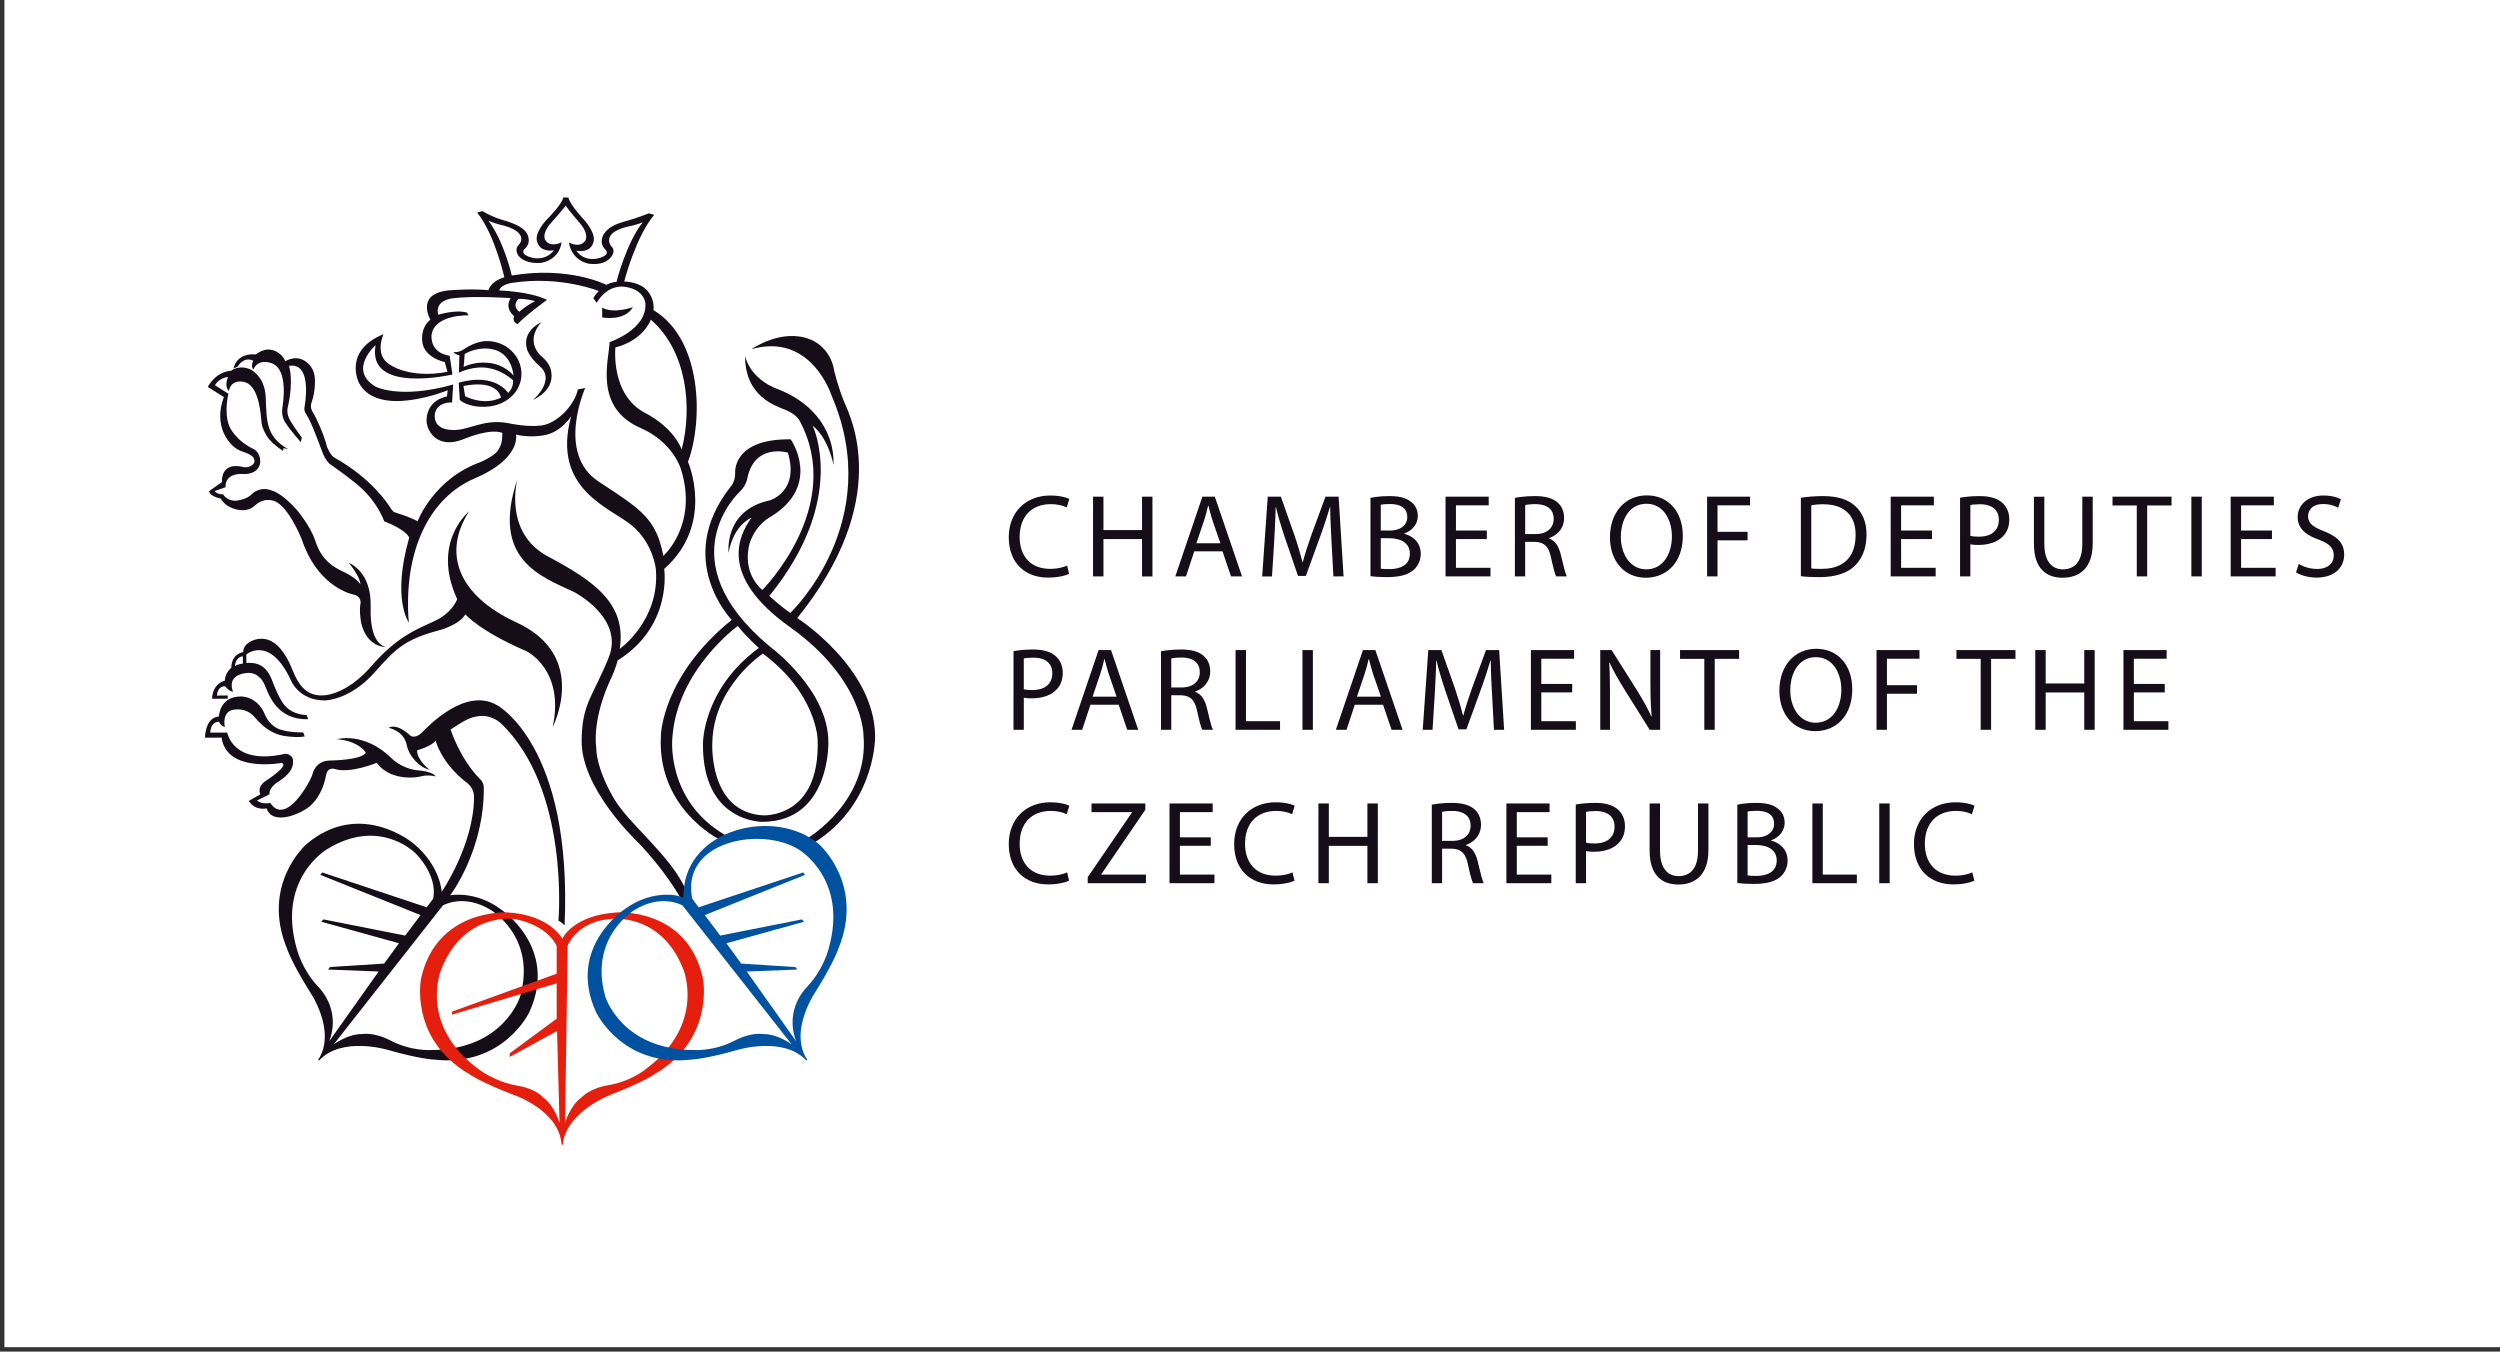 <svg xmlns="http://www.w3.org/2000/svg" xmlns:xlink="http://www.w3.org/1999/xlink" id="Vrstva_1" x="0px" y="0px" width="283px" height="153px" viewBox="0 0 283 153" xml:space="preserve"><rect x="0" y="0" width="283" height="153" fill="#333333" stroke="none"/><rect x="0.5" y="-0.571" fill="#FFFFFF" width="283.465" height="153.071"></rect><g>	<path fill="#150E19" d="M120.795,64.02c-0.158,0.076-0.339,0.143-0.545,0.199c-0.205,0.056-0.424,0.098-0.656,0.129  c-0.235,0.031-0.471,0.047-0.714,0.047c-0.547-0.002-1.034-0.087-1.462-0.254c-0.426-0.167-0.788-0.408-1.084-0.726  c-0.297-0.314-0.522-0.694-0.677-1.138c-0.154-0.444-0.232-0.944-0.232-1.498c0.002-0.589,0.087-1.116,0.252-1.574  c0.167-0.459,0.406-0.848,0.715-1.165c0.31-0.317,0.68-0.558,1.111-0.723c0.433-0.166,0.913-0.248,1.444-0.248  c0.377,0.002,0.719,0.038,1.024,0.107c0.306,0.069,0.567,0.158,0.784,0.268l0.294-0.964c-0.103-0.051-0.252-0.107-0.446-0.167  c-0.194-0.058-0.433-0.109-0.714-0.154c-0.284-0.042-0.611-0.064-0.982-0.067c-0.704,0.002-1.342,0.116-1.918,0.342  c-0.576,0.225-1.071,0.544-1.489,0.962s-0.739,0.915-0.964,1.493c-0.228,0.578-0.342,1.221-0.344,1.931  c0.005,0.741,0.116,1.395,0.337,1.962c0.221,0.567,0.531,1.045,0.933,1.431c0.399,0.386,0.868,0.679,1.408,0.877  c0.538,0.196,1.127,0.297,1.768,0.297c0.368-0.002,0.706-0.022,1.014-0.063c0.308-0.042,0.58-0.096,0.812-0.161  c0.232-0.064,0.418-0.132,0.559-0.205L120.795,64.02L120.795,64.02z M123.732,56.225v9.027h1.179V61.02h4.366v4.232h1.179v-9.027  h-1.179v3.777h-4.366v-3.777H123.732L123.732,56.225z M138.389,62.413l0.964,2.839h1.246l-3.081-9.027h-1.406l-3.067,9.027h1.206  l0.938-2.839H138.389L138.389,62.413z M135.429,61.501l0.884-2.611c0.087-0.277,0.167-0.551,0.241-0.828  c0.074-0.274,0.141-0.545,0.201-0.806h0.041c0.067,0.259,0.136,0.527,0.208,0.799c0.074,0.272,0.156,0.553,0.248,0.848l0.897,2.598  H135.429L135.429,61.501z M150.942,65.252h1.151l-0.563-9.027h-1.486l-1.607,4.366c-0.201,0.569-0.382,1.105-0.542,1.612  c-0.161,0.507-0.302,0.987-0.422,1.442h-0.027c-0.12-0.469-0.254-0.955-0.404-1.462c-0.151-0.507-0.318-1.036-0.507-1.592  l-1.54-4.366h-1.486l-0.63,9.027h1.112l0.241-3.871c0.026-0.456,0.051-0.918,0.075-1.386c0.022-0.469,0.043-0.926,0.061-1.371  c0.016-0.444,0.029-0.857,0.038-1.234h0.026c0.128,0.536,0.277,1.094,0.451,1.679c0.172,0.584,0.366,1.194,0.58,1.83l1.474,4.299  h0.884l1.594-4.379c0.228-0.616,0.434-1.212,0.621-1.786c0.185-0.571,0.359-1.12,0.518-1.643h0.027c0,0.279,0.004,0.58,0.013,0.901  c0.009,0.324,0.021,0.654,0.036,0.996c0.013,0.342,0.028,0.683,0.047,1.022c0.018,0.337,0.033,0.666,0.051,0.978L150.942,65.252  L150.942,65.252z M155.138,65.225c0.194,0.027,0.444,0.051,0.748,0.074c0.304,0.02,0.658,0.031,1.061,0.033  c0.736,0,1.361-0.067,1.875-0.205c0.516-0.139,0.927-0.351,1.232-0.639c0.236-0.221,0.426-0.479,0.564-0.779  s0.21-0.641,0.212-1.029c-0.002-0.334-0.061-0.631-0.17-0.888c-0.111-0.257-0.256-0.48-0.439-0.663  c-0.183-0.185-0.382-0.335-0.601-0.451c-0.216-0.116-0.435-0.198-0.651-0.248v-0.04c0.314-0.114,0.585-0.27,0.813-0.466  c0.228-0.197,0.404-0.424,0.526-0.684c0.123-0.259,0.186-0.536,0.188-0.833c-0.002-0.354-0.071-0.667-0.205-0.933  c-0.136-0.266-0.321-0.487-0.558-0.661c-0.182-0.152-0.389-0.277-0.623-0.373c-0.234-0.096-0.505-0.167-0.806-0.214  c-0.304-0.047-0.649-0.069-1.036-0.069c-0.27,0-0.535,0.009-0.797,0.025c-0.261,0.018-0.505,0.04-0.732,0.071  c-0.229,0.029-0.429,0.064-0.601,0.105V65.225L155.138,65.225z M156.304,57.135c0.091-0.022,0.219-0.04,0.384-0.056  s0.382-0.024,0.647-0.024c0.395-0.002,0.741,0.049,1.033,0.149c0.295,0.101,0.524,0.259,0.688,0.478  c0.163,0.217,0.245,0.498,0.248,0.846c0,0.292-0.078,0.554-0.232,0.784c-0.154,0.228-0.375,0.408-0.665,0.54  c-0.288,0.134-0.637,0.201-1.045,0.203h-1.058V57.135L156.304,57.135z M156.304,60.926h0.964c0.321,0,0.621,0.034,0.902,0.101  c0.278,0.067,0.526,0.172,0.74,0.312c0.215,0.141,0.382,0.322,0.503,0.543c0.12,0.219,0.183,0.482,0.186,0.786  c-0.003,0.326-0.067,0.603-0.192,0.828s-0.297,0.406-0.514,0.542c-0.219,0.136-0.464,0.234-0.741,0.295  c-0.276,0.06-0.566,0.091-0.87,0.089c-0.208,0-0.393-0.004-0.554-0.011c-0.163-0.009-0.304-0.022-0.424-0.042V60.926  L156.304,60.926z M168.308,60.055h-3.495v-2.853h3.71v-0.978h-4.889v9.027h5.089v-0.978h-3.91V61.02h3.495V60.055L168.308,60.055z   M171.486,65.252h1.165v-3.911h1.099c0.35,0.012,0.645,0.076,0.884,0.197c0.236,0.118,0.431,0.306,0.582,0.558  c0.149,0.254,0.269,0.587,0.355,1c0.12,0.564,0.232,1.031,0.33,1.399c0.099,0.368,0.186,0.621,0.259,0.757h1.205  c-0.087-0.176-0.185-0.476-0.296-0.897c-0.112-0.422-0.239-0.948-0.387-1.581c-0.111-0.471-0.276-0.861-0.491-1.171  c-0.217-0.311-0.495-0.527-0.835-0.65v-0.041c0.317-0.107,0.604-0.266,0.857-0.475c0.257-0.208,0.46-0.464,0.612-0.768  c0.151-0.306,0.228-0.654,0.231-1.047c-0.002-0.357-0.064-0.683-0.189-0.978c-0.123-0.295-0.297-0.54-0.521-0.737  c-0.276-0.254-0.629-0.442-1.056-0.567c-0.427-0.123-0.951-0.183-1.569-0.183c-0.266,0-0.531,0.009-0.799,0.025  c-0.269,0.018-0.527,0.04-0.772,0.071c-0.246,0.029-0.467,0.064-0.665,0.105V65.252L171.486,65.252z M172.651,57.176  c0.101-0.029,0.248-0.054,0.439-0.074c0.194-0.022,0.432-0.034,0.712-0.034c0.413-0.002,0.775,0.058,1.088,0.174  c0.31,0.118,0.551,0.301,0.725,0.547c0.173,0.248,0.262,0.565,0.264,0.953c-0.002,0.346-0.085,0.647-0.25,0.902  c-0.165,0.257-0.399,0.456-0.703,0.598c-0.306,0.141-0.665,0.212-1.082,0.214h-1.192V57.176L172.651,57.176z M186.316,65.399  c0.46,0,0.897-0.067,1.315-0.199c0.415-0.13,0.796-0.326,1.145-0.585s0.652-0.578,0.909-0.962c0.256-0.382,0.455-0.824,0.596-1.326  s0.212-1.064,0.214-1.683c-0.002-0.672-0.098-1.288-0.288-1.844c-0.189-0.556-0.462-1.038-0.819-1.444  c-0.354-0.406-0.783-0.721-1.283-0.942c-0.498-0.221-1.061-0.335-1.681-0.337c-0.604,0.002-1.163,0.114-1.67,0.337  c-0.509,0.223-0.948,0.542-1.323,0.958c-0.375,0.417-0.665,0.916-0.871,1.496c-0.207,0.583-0.313,1.232-0.314,1.951  c0.002,0.685,0.101,1.308,0.297,1.868c0.196,0.56,0.474,1.042,0.833,1.447c0.358,0.404,0.787,0.716,1.283,0.933  c0.495,0.219,1.042,0.331,1.645,0.333H186.316L186.316,65.399z M186.356,64.448c-0.368-0.002-0.7-0.067-1.004-0.199  c-0.302-0.129-0.569-0.308-0.802-0.54s-0.429-0.502-0.589-0.808c-0.159-0.308-0.279-0.641-0.362-0.998  c-0.08-0.359-0.122-0.73-0.122-1.112c0-0.393,0.038-0.774,0.115-1.143c0.076-0.368,0.192-0.71,0.349-1.027  c0.154-0.317,0.349-0.594,0.58-0.833c0.232-0.239,0.505-0.424,0.815-0.558c0.31-0.134,0.658-0.201,1.047-0.203  c0.388,0.002,0.736,0.071,1.044,0.209c0.311,0.137,0.579,0.324,0.809,0.565c0.229,0.241,0.422,0.515,0.573,0.828  c0.152,0.313,0.267,0.643,0.342,0.996c0.074,0.353,0.111,0.71,0.111,1.072c0,0.515-0.064,1-0.191,1.451  c-0.128,0.451-0.314,0.848-0.561,1.192c-0.247,0.344-0.549,0.614-0.908,0.811c-0.359,0.194-0.771,0.292-1.232,0.297H186.356  L186.356,64.448z M193.245,65.252h1.179v-4.085h3.401v-0.964h-3.401v-3h3.683v-0.978h-4.861V65.252L193.245,65.252z   M203.856,65.225c0.299,0.04,0.625,0.067,0.976,0.083c0.348,0.018,0.734,0.024,1.154,0.024c0.882-0.002,1.66-0.111,2.339-0.333  c0.679-0.221,1.234-0.542,1.666-0.966c0.417-0.417,0.738-0.922,0.962-1.514c0.223-0.591,0.335-1.256,0.337-1.996  c-0.002-0.728-0.114-1.359-0.337-1.893c-0.222-0.533-0.538-0.982-0.949-1.348c-0.393-0.371-0.893-0.649-1.495-0.839  c-0.605-0.189-1.326-0.286-2.161-0.286c-0.462,0-0.904,0.018-1.321,0.054c-0.418,0.033-0.809,0.078-1.17,0.134V65.225  L203.856,65.225z M205.035,57.202c0.154-0.036,0.344-0.062,0.571-0.084c0.23-0.025,0.493-0.036,0.795-0.036  c0.821,0.002,1.505,0.147,2.047,0.429c0.542,0.283,0.948,0.685,1.214,1.203c0.269,0.52,0.4,1.136,0.396,1.85  c0,0.815-0.149,1.509-0.441,2.081c-0.295,0.571-0.729,1.007-1.298,1.304c-0.571,0.299-1.271,0.449-2.104,0.446  c-0.23,0.002-0.446,0-0.649-0.007c-0.203-0.004-0.38-0.02-0.529-0.046V57.202L205.035,57.202z M218.7,60.055h-3.495v-2.853h3.71  v-0.978h-4.889v9.027h5.089v-0.978h-3.91V61.02h3.495V60.055L218.7,60.055z M221.879,65.252h1.165v-3.643  c0.134,0.033,0.281,0.054,0.438,0.065c0.158,0.011,0.326,0.016,0.5,0.016c0.382,0,0.743-0.038,1.085-0.112s0.654-0.183,0.938-0.33  c0.283-0.147,0.529-0.331,0.736-0.549c0.234-0.235,0.411-0.511,0.531-0.831c0.118-0.321,0.179-0.686,0.179-1.092  c-0.002-0.395-0.073-0.752-0.216-1.069c-0.141-0.317-0.338-0.585-0.588-0.799c-0.268-0.243-0.611-0.429-1.033-0.556  c-0.422-0.13-0.922-0.194-1.498-0.194c-0.469,0-0.889,0.018-1.259,0.054c-0.37,0.033-0.696,0.078-0.978,0.134V65.252  L221.879,65.252z M223.044,57.176c0.103-0.029,0.245-0.051,0.433-0.067c0.188-0.018,0.409-0.027,0.666-0.027  c0.431,0,0.806,0.064,1.122,0.192c0.319,0.129,0.565,0.324,0.741,0.585c0.175,0.261,0.264,0.589,0.266,0.984  c-0.002,0.411-0.094,0.757-0.274,1.041c-0.181,0.284-0.439,0.5-0.776,0.647c-0.338,0.145-0.741,0.221-1.212,0.221  c-0.194,0-0.373-0.006-0.534-0.022c-0.161-0.014-0.304-0.038-0.431-0.071V57.176L223.044,57.176z M230.24,56.225v5.317  c0.002,0.701,0.085,1.297,0.245,1.791c0.163,0.491,0.391,0.888,0.684,1.192c0.29,0.306,0.634,0.526,1.026,0.667  s0.821,0.21,1.286,0.208c0.491,0.002,0.944-0.072,1.359-0.219c0.413-0.147,0.774-0.377,1.082-0.689  c0.307-0.313,0.545-0.716,0.715-1.21c0.169-0.493,0.257-1.087,0.259-1.779v-5.277h-1.179v5.357  c-0.002,0.659-0.094,1.201-0.274,1.625c-0.181,0.422-0.436,0.737-0.764,0.938c-0.328,0.203-0.714,0.306-1.158,0.304  c-0.406,0.002-0.766-0.096-1.081-0.297c-0.314-0.199-0.564-0.511-0.745-0.933s-0.272-0.969-0.276-1.636v-5.357H230.24  L230.24,56.225z M241.883,65.252h1.179v-8.036h2.759v-0.991h-6.684v0.991h2.746V65.252L241.883,65.252z M248.062,56.225v9.027  h1.179v-9.027H248.062L248.062,56.225z M257.187,60.055h-3.496v-2.853h3.71v-0.978h-4.889v9.027h5.09v-0.978h-3.911V61.02h3.496  V60.055L257.187,60.055z M259.909,64.796c0.165,0.109,0.37,0.208,0.618,0.295c0.248,0.089,0.518,0.161,0.808,0.214  c0.293,0.052,0.583,0.079,0.878,0.081c0.531-0.002,0.995-0.073,1.391-0.212c0.395-0.139,0.721-0.328,0.982-0.569  c0.259-0.241,0.453-0.518,0.582-0.828c0.127-0.313,0.192-0.641,0.192-0.989c0-0.44-0.085-0.819-0.255-1.143  c-0.169-0.324-0.424-0.605-0.764-0.848c-0.339-0.244-0.763-0.462-1.272-0.661c-0.415-0.159-0.754-0.317-1.018-0.478  c-0.266-0.161-0.462-0.342-0.589-0.541c-0.125-0.199-0.188-0.436-0.188-0.71c0-0.156,0.028-0.313,0.092-0.471  c0.062-0.159,0.162-0.304,0.297-0.438c0.134-0.132,0.31-0.239,0.526-0.319c0.217-0.083,0.478-0.123,0.785-0.125  c0.272,0.002,0.521,0.027,0.741,0.071c0.224,0.047,0.413,0.103,0.576,0.167c0.161,0.067,0.29,0.129,0.384,0.19l0.321-0.964  c-0.129-0.074-0.29-0.141-0.484-0.208c-0.191-0.064-0.415-0.116-0.665-0.158c-0.25-0.041-0.529-0.06-0.832-0.063  c-0.44,0.002-0.84,0.063-1.197,0.185c-0.356,0.121-0.665,0.292-0.922,0.514c-0.257,0.219-0.453,0.478-0.591,0.777  c-0.139,0.297-0.208,0.623-0.21,0.975c0.002,0.417,0.098,0.788,0.29,1.105c0.192,0.319,0.467,0.599,0.821,0.833  c0.355,0.236,0.779,0.439,1.272,0.607c0.404,0.149,0.732,0.311,0.982,0.48c0.252,0.17,0.433,0.362,0.549,0.576  c0.114,0.212,0.172,0.46,0.17,0.739c0,0.306-0.076,0.571-0.226,0.801c-0.147,0.228-0.361,0.404-0.643,0.531  s-0.621,0.192-1.021,0.194c-0.268,0-0.529-0.027-0.779-0.078s-0.486-0.119-0.705-0.206s-0.415-0.183-0.592-0.292L259.909,64.796  L259.909,64.796z M114.729,82.616h1.165v-3.643c0.134,0.033,0.281,0.054,0.438,0.064c0.158,0.012,0.326,0.016,0.5,0.016  c0.382,0,0.743-0.038,1.085-0.111c0.341-0.073,0.654-0.184,0.938-0.33c0.284-0.147,0.529-0.331,0.736-0.55  c0.234-0.234,0.411-0.511,0.532-0.83c0.118-0.321,0.179-0.686,0.179-1.091c-0.002-0.396-0.074-0.752-0.217-1.069  c-0.141-0.317-0.337-0.585-0.587-0.799c-0.268-0.243-0.612-0.428-1.034-0.556c-0.422-0.13-0.922-0.194-1.498-0.194  c-0.469,0-0.889,0.018-1.259,0.054c-0.371,0.033-0.697,0.078-0.978,0.134V82.616L114.729,82.616z M115.894,74.541  c0.103-0.029,0.246-0.051,0.433-0.067c0.188-0.018,0.408-0.027,0.665-0.027c0.431,0,0.806,0.064,1.123,0.192  c0.319,0.129,0.564,0.324,0.741,0.585c0.174,0.261,0.264,0.589,0.266,0.984c-0.002,0.411-0.094,0.757-0.275,1.04  c-0.181,0.283-0.439,0.5-0.777,0.647c-0.337,0.146-0.741,0.221-1.212,0.221c-0.194,0-0.373-0.007-0.534-0.022  c-0.161-0.013-0.304-0.037-0.431-0.071V74.541L115.894,74.541z M126.639,79.777l0.964,2.839h1.246l-3.081-9.027h-1.406  l-3.067,9.027h1.206l0.937-2.839H126.639L126.639,79.777z M123.679,78.866l0.884-2.611c0.087-0.277,0.167-0.551,0.241-0.828  c0.074-0.274,0.141-0.545,0.201-0.806h0.04c0.067,0.259,0.136,0.527,0.208,0.799c0.074,0.272,0.156,0.554,0.248,0.848l0.897,2.598  H123.679L123.679,78.866z M131.424,82.616h1.165v-3.91h1.098c0.351,0.011,0.645,0.075,0.884,0.196  c0.237,0.118,0.431,0.306,0.583,0.558c0.149,0.255,0.268,0.587,0.355,1c0.12,0.565,0.232,1.031,0.33,1.399  c0.098,0.369,0.186,0.621,0.259,0.757h1.205c-0.087-0.176-0.185-0.475-0.297-0.897c-0.112-0.421-0.239-0.948-0.386-1.58  c-0.111-0.471-0.277-0.861-0.491-1.172c-0.216-0.311-0.495-0.526-0.834-0.649v-0.04c0.317-0.107,0.603-0.266,0.857-0.476  c0.257-0.208,0.46-0.464,0.612-0.768c0.152-0.306,0.228-0.654,0.232-1.047c-0.002-0.357-0.065-0.683-0.19-0.978  c-0.123-0.295-0.296-0.54-0.52-0.737c-0.276-0.254-0.629-0.442-1.056-0.567c-0.426-0.123-0.951-0.183-1.569-0.183  c-0.266,0-0.532,0.009-0.8,0.025c-0.268,0.018-0.526,0.04-0.772,0.071c-0.246,0.029-0.466,0.064-0.665,0.105V82.616L131.424,82.616  z M132.589,74.541c0.1-0.029,0.248-0.054,0.439-0.074c0.194-0.022,0.431-0.034,0.712-0.034c0.413-0.002,0.774,0.058,1.087,0.174  c0.311,0.118,0.551,0.301,0.726,0.547c0.172,0.248,0.261,0.565,0.264,0.953c-0.002,0.346-0.085,0.647-0.25,0.901  c-0.166,0.257-0.4,0.456-0.704,0.599c-0.306,0.141-0.665,0.212-1.083,0.215h-1.192V74.541L132.589,74.541z M139.866,82.616h5.036  v-0.978h-3.857v-8.049h-1.179V82.616L139.866,82.616z M147.438,73.589v9.027h1.179v-9.027H147.438L147.438,73.589z M156.563,79.777  l0.964,2.839h1.246l-3.081-9.027h-1.406l-3.067,9.027h1.206l0.938-2.839H156.563L156.563,79.777z M153.603,78.866l0.884-2.611  c0.087-0.277,0.167-0.551,0.241-0.828c0.073-0.274,0.141-0.545,0.2-0.806h0.041c0.066,0.259,0.136,0.527,0.207,0.799  c0.073,0.272,0.156,0.554,0.248,0.848l0.897,2.598H153.603L153.603,78.866z M169.115,82.616h1.152l-0.563-9.027h-1.486  l-1.607,4.367c-0.201,0.568-0.382,1.104-0.543,1.611c-0.16,0.507-0.301,0.986-0.422,1.442h-0.026  c-0.121-0.47-0.255-0.956-0.404-1.463c-0.151-0.506-0.319-1.035-0.507-1.591l-1.54-4.367h-1.486l-0.63,9.027h1.111l0.241-3.87  c0.027-0.455,0.052-0.918,0.076-1.387c0.022-0.468,0.042-0.926,0.061-1.37c0.016-0.444,0.028-0.857,0.038-1.234h0.026  c0.127,0.536,0.276,1.094,0.451,1.679c0.172,0.585,0.366,1.194,0.58,1.83l1.474,4.3h0.884l1.594-4.38  c0.228-0.616,0.433-1.212,0.62-1.786c0.186-0.571,0.359-1.12,0.519-1.643h0.026c0,0.279,0.004,0.58,0.014,0.901  c0.009,0.324,0.02,0.654,0.035,0.996c0.014,0.342,0.029,0.683,0.047,1.023c0.019,0.337,0.033,0.665,0.052,0.978L169.115,82.616  L169.115,82.616z M177.973,77.42h-3.496v-2.853h3.71v-0.978h-4.889v9.027h5.09v-0.978h-3.911v-3.255h3.496V77.42L177.973,77.42z   M182.249,82.616v-3.857c0-0.497-0.002-0.957-0.007-1.379c-0.004-0.422-0.011-0.824-0.022-1.206  c-0.013-0.384-0.028-0.761-0.051-1.138l0.04-0.014c0.223,0.491,0.479,0.989,0.766,1.496c0.288,0.509,0.592,1.013,0.908,1.518  l2.866,4.58h1.179v-9.027h-1.099v3.791c0,0.462,0.005,0.897,0.012,1.311c0.007,0.41,0.022,0.811,0.04,1.2  c0.021,0.391,0.047,0.786,0.083,1.186l-0.041,0.014c-0.207-0.46-0.443-0.934-0.712-1.415c-0.268-0.484-0.566-0.991-0.895-1.519  l-2.88-4.567h-1.286v9.027H182.249L182.249,82.616z M192.928,82.616h1.179v-8.036h2.759v-0.991h-6.684v0.991h2.746V82.616  L192.928,82.616z M205.495,82.764c0.46,0,0.896-0.066,1.314-0.198c0.415-0.13,0.797-0.326,1.146-0.585  c0.348-0.259,0.651-0.578,0.908-0.962c0.257-0.382,0.455-0.824,0.596-1.326s0.212-1.064,0.214-1.684  c-0.002-0.671-0.098-1.288-0.287-1.843c-0.19-0.556-0.463-1.038-0.819-1.444c-0.355-0.406-0.784-0.721-1.284-0.942  c-0.497-0.221-1.06-0.335-1.681-0.337c-0.604,0.002-1.163,0.114-1.67,0.337c-0.509,0.223-0.948,0.542-1.323,0.958  c-0.375,0.417-0.665,0.916-0.871,1.496c-0.207,0.583-0.312,1.232-0.314,1.951c0.003,0.686,0.101,1.308,0.297,1.868  s0.474,1.042,0.833,1.446s0.788,0.717,1.283,0.934c0.496,0.219,1.043,0.33,1.646,0.332H205.495L205.495,82.764z M205.535,81.813  c-0.369-0.003-0.701-0.067-1.005-0.199c-0.301-0.13-0.569-0.308-0.801-0.54c-0.232-0.232-0.429-0.502-0.59-0.809  c-0.158-0.308-0.279-0.64-0.361-0.997c-0.081-0.359-0.123-0.73-0.123-1.112c0-0.393,0.038-0.774,0.116-1.143  c0.076-0.368,0.192-0.71,0.348-1.027c0.154-0.317,0.349-0.594,0.581-0.833c0.231-0.239,0.504-0.424,0.814-0.558  s0.658-0.201,1.047-0.203c0.389,0.002,0.737,0.071,1.045,0.21c0.311,0.136,0.578,0.323,0.808,0.564  c0.23,0.241,0.422,0.516,0.574,0.828c0.151,0.313,0.266,0.643,0.342,0.996c0.073,0.353,0.111,0.71,0.111,1.071  c0,0.516-0.064,1-0.192,1.451c-0.127,0.451-0.314,0.849-0.56,1.192c-0.248,0.344-0.55,0.613-0.909,0.811  c-0.359,0.193-0.77,0.292-1.232,0.297H205.535L205.535,81.813z M212.423,82.616h1.179v-4.085h3.402v-0.964h-3.402v-3h3.684v-0.978  h-4.862V82.616L212.423,82.616z M224.214,82.616h1.178v-8.036h2.76v-0.991h-6.684v0.991h2.746V82.616L224.214,82.616z   M230.392,73.589v9.027h1.179v-4.232h4.366v4.232h1.179v-9.027h-1.179v3.777h-4.366v-3.777H230.392L230.392,73.589z M245.048,77.42  h-3.495v-2.853h3.71v-0.978h-4.889v9.027h5.089v-0.978h-3.91v-3.255h3.495V77.42L245.048,77.42z M120.795,98.749  c-0.158,0.076-0.339,0.143-0.545,0.199c-0.205,0.056-0.424,0.098-0.656,0.129c-0.235,0.031-0.471,0.047-0.714,0.047  c-0.547-0.002-1.034-0.087-1.462-0.255c-0.426-0.167-0.788-0.408-1.084-0.725c-0.297-0.314-0.522-0.694-0.677-1.139  c-0.154-0.444-0.232-0.944-0.232-1.498c0.002-0.589,0.087-1.116,0.252-1.573c0.167-0.46,0.406-0.849,0.715-1.166  c0.31-0.316,0.68-0.558,1.111-0.723c0.433-0.165,0.913-0.248,1.444-0.248c0.377,0.003,0.719,0.038,1.024,0.107  c0.306,0.069,0.567,0.158,0.784,0.268l0.294-0.964c-0.103-0.052-0.252-0.107-0.446-0.168c-0.194-0.058-0.433-0.109-0.714-0.153  c-0.284-0.043-0.611-0.065-0.982-0.067c-0.704,0.002-1.342,0.116-1.918,0.342c-0.576,0.226-1.071,0.544-1.489,0.962  c-0.417,0.417-0.739,0.915-0.964,1.493c-0.228,0.578-0.342,1.221-0.344,1.931c0.005,0.741,0.116,1.396,0.337,1.963  c0.221,0.566,0.531,1.044,0.933,1.431c0.399,0.386,0.868,0.679,1.408,0.877c0.538,0.196,1.127,0.297,1.768,0.297  c0.368-0.002,0.706-0.022,1.014-0.063c0.308-0.042,0.58-0.096,0.812-0.16c0.232-0.065,0.418-0.132,0.559-0.206L120.795,98.749  L120.795,98.749z M123.129,99.981h6.59v-0.978h-5.049v-0.04l4.982-7.3v-0.71h-6.094v0.978h4.581v0.04l-5.01,7.326V99.981  L123.129,99.981z M137.063,94.784h-3.496v-2.853h3.71v-0.978h-4.889v9.027h5.089v-0.978h-3.911v-3.255h3.496V94.784L137.063,94.784  z M146.309,98.749c-0.158,0.076-0.34,0.143-0.545,0.199c-0.205,0.056-0.424,0.098-0.656,0.129  c-0.234,0.031-0.471,0.047-0.714,0.047c-0.547-0.002-1.034-0.087-1.463-0.255c-0.426-0.167-0.788-0.408-1.084-0.725  c-0.297-0.314-0.522-0.694-0.676-1.139c-0.154-0.444-0.232-0.944-0.232-1.498c0.002-0.589,0.087-1.116,0.252-1.573  c0.167-0.46,0.406-0.849,0.714-1.166c0.311-0.316,0.681-0.558,1.111-0.723c0.434-0.165,0.913-0.248,1.444-0.248  c0.377,0.003,0.719,0.038,1.024,0.107c0.307,0.069,0.567,0.158,0.784,0.268l0.294-0.964c-0.103-0.052-0.252-0.107-0.446-0.168  c-0.194-0.058-0.433-0.109-0.714-0.153c-0.284-0.043-0.611-0.065-0.982-0.067c-0.703,0.002-1.342,0.116-1.918,0.342  c-0.576,0.226-1.071,0.544-1.488,0.962c-0.417,0.417-0.739,0.915-0.964,1.493c-0.228,0.578-0.342,1.221-0.344,1.931  c0.004,0.741,0.116,1.396,0.337,1.963c0.221,0.566,0.531,1.044,0.933,1.431c0.399,0.386,0.868,0.679,1.408,0.877  c0.538,0.196,1.128,0.297,1.769,0.297c0.368-0.002,0.705-0.022,1.014-0.063c0.308-0.042,0.58-0.096,0.812-0.16  c0.232-0.065,0.418-0.132,0.559-0.206L146.309,98.749L146.309,98.749z M149.245,90.954v9.027h1.179v-4.232h4.366v4.232h1.179  v-9.027h-1.179v3.777h-4.366v-3.777H149.245L149.245,90.954z M162.08,99.981h1.165V96.07h1.099  c0.351,0.012,0.646,0.076,0.884,0.196c0.236,0.119,0.431,0.306,0.583,0.559c0.149,0.255,0.268,0.587,0.354,1  c0.121,0.564,0.232,1.031,0.33,1.399c0.099,0.368,0.186,0.621,0.26,0.757h1.205c-0.087-0.177-0.186-0.476-0.297-0.897  s-0.239-0.948-0.386-1.58c-0.112-0.472-0.277-0.862-0.491-1.172c-0.217-0.311-0.496-0.527-0.835-0.65v-0.04  c0.316-0.106,0.603-0.266,0.856-0.476c0.257-0.207,0.46-0.464,0.612-0.768c0.151-0.306,0.228-0.654,0.232-1.047  c-0.003-0.357-0.065-0.683-0.19-0.978c-0.123-0.295-0.297-0.54-0.521-0.736c-0.276-0.255-0.629-0.442-1.055-0.567  c-0.427-0.123-0.951-0.183-1.569-0.183c-0.267,0-0.532,0.009-0.8,0.024c-0.268,0.018-0.526,0.04-0.772,0.071  c-0.245,0.029-0.466,0.064-0.665,0.104V99.981L162.08,99.981z M163.245,91.905c0.101-0.029,0.248-0.054,0.44-0.074  c0.193-0.021,0.431-0.033,0.712-0.033c0.413-0.002,0.774,0.059,1.087,0.174c0.311,0.118,0.552,0.302,0.726,0.547  c0.172,0.248,0.261,0.565,0.264,0.954c-0.003,0.346-0.085,0.646-0.25,0.901c-0.166,0.257-0.4,0.455-0.704,0.599  c-0.306,0.141-0.665,0.212-1.082,0.214h-1.192V91.905L163.245,91.905z M175.196,94.784h-3.495v-2.853h3.71v-0.978h-4.889v9.027  h5.089v-0.978h-3.91v-3.255h3.495V94.784L175.196,94.784z M178.375,99.981h1.165v-3.644c0.134,0.034,0.281,0.054,0.438,0.065  c0.158,0.011,0.326,0.016,0.5,0.016c0.382,0,0.743-0.038,1.085-0.112c0.341-0.073,0.654-0.183,0.938-0.33s0.528-0.33,0.736-0.549  c0.234-0.234,0.411-0.512,0.531-0.83c0.118-0.322,0.179-0.686,0.179-1.092c-0.002-0.396-0.073-0.753-0.217-1.069  c-0.141-0.317-0.337-0.585-0.587-0.799c-0.268-0.243-0.611-0.429-1.033-0.557c-0.422-0.129-0.922-0.193-1.498-0.193  c-0.469,0-0.889,0.018-1.259,0.053c-0.371,0.034-0.696,0.079-0.978,0.134V99.981L178.375,99.981z M179.54,91.905  c0.103-0.029,0.245-0.052,0.433-0.067c0.188-0.018,0.408-0.026,0.665-0.026c0.432,0,0.807,0.064,1.123,0.191  c0.319,0.13,0.564,0.324,0.741,0.585c0.174,0.262,0.264,0.59,0.266,0.984c-0.002,0.411-0.094,0.757-0.274,1.041  c-0.181,0.283-0.439,0.5-0.777,0.647c-0.337,0.145-0.741,0.221-1.212,0.221c-0.194,0-0.373-0.007-0.533-0.022  c-0.161-0.014-0.304-0.038-0.431-0.071V91.905L179.54,91.905z M186.736,90.954v5.317c0.002,0.701,0.084,1.297,0.245,1.79  c0.163,0.491,0.391,0.889,0.684,1.192c0.29,0.306,0.634,0.526,1.026,0.667s0.821,0.21,1.286,0.208  c0.49,0.002,0.943-0.071,1.359-0.219c0.413-0.147,0.774-0.378,1.082-0.689c0.306-0.313,0.545-0.717,0.715-1.21  c0.169-0.494,0.257-1.088,0.259-1.779v-5.277h-1.179v5.357c-0.002,0.658-0.094,1.201-0.274,1.625  c-0.181,0.422-0.436,0.736-0.764,0.938c-0.328,0.203-0.714,0.306-1.158,0.304c-0.407,0.002-0.766-0.096-1.081-0.297  c-0.314-0.198-0.564-0.512-0.745-0.933c-0.181-0.422-0.272-0.97-0.276-1.637v-5.357H186.736z"></path>	<path fill="#150E19" d="M196.664,99.955c0.194,0.026,0.444,0.051,0.748,0.073c0.304,0.02,0.658,0.031,1.061,0.033  c0.736,0,1.361-0.066,1.875-0.205c0.516-0.139,0.926-0.351,1.232-0.639c0.236-0.221,0.426-0.479,0.564-0.779  c0.139-0.299,0.21-0.641,0.212-1.028c-0.002-0.335-0.061-0.632-0.17-0.889c-0.111-0.257-0.256-0.48-0.439-0.663  c-0.183-0.186-0.382-0.335-0.601-0.451c-0.217-0.116-0.436-0.198-0.651-0.247v-0.04c0.314-0.114,0.584-0.271,0.813-0.467  c0.228-0.196,0.403-0.425,0.526-0.684s0.186-0.535,0.188-0.832c-0.002-0.355-0.071-0.668-0.205-0.934  c-0.136-0.266-0.321-0.486-0.559-0.66c-0.181-0.152-0.388-0.277-0.622-0.373c-0.234-0.097-0.505-0.168-0.807-0.215  c-0.303-0.046-0.649-0.068-1.035-0.068c-0.271,0-0.536,0.009-0.797,0.024c-0.262,0.018-0.505,0.04-0.732,0.071  c-0.229,0.029-0.429,0.064-0.601,0.104V99.955L196.664,99.955z M197.83,91.865c0.091-0.022,0.218-0.041,0.384-0.056  c0.165-0.016,0.381-0.024,0.647-0.024c0.395-0.003,0.74,0.049,1.033,0.149c0.294,0.101,0.524,0.259,0.688,0.478  c0.163,0.216,0.245,0.498,0.247,0.846c0,0.293-0.077,0.554-0.231,0.783c-0.154,0.228-0.375,0.409-0.665,0.541  c-0.288,0.134-0.637,0.2-1.045,0.202h-1.058V91.865L197.83,91.865z M197.83,95.655h0.964c0.321,0,0.62,0.033,0.901,0.101  c0.279,0.066,0.527,0.172,0.741,0.313c0.215,0.141,0.382,0.321,0.502,0.542c0.121,0.219,0.184,0.482,0.186,0.786  c-0.002,0.326-0.066,0.603-0.191,0.828s-0.297,0.406-0.514,0.542c-0.219,0.137-0.465,0.234-0.741,0.295s-0.566,0.092-0.87,0.09  c-0.208,0-0.394-0.005-0.554-0.012c-0.163-0.009-0.304-0.022-0.424-0.042V95.655L197.83,95.655z M205.16,99.981h5.035v-0.978  h-3.856v-8.05h-1.179V99.981L205.16,99.981z M212.731,90.954v9.027h1.179v-9.027H212.731L212.731,90.954z M223.263,98.749  c-0.159,0.076-0.34,0.143-0.545,0.199c-0.205,0.056-0.425,0.098-0.656,0.129c-0.234,0.031-0.472,0.047-0.715,0.047  c-0.547-0.002-1.033-0.087-1.462-0.255c-0.426-0.167-0.788-0.408-1.085-0.725c-0.297-0.314-0.522-0.694-0.676-1.139  c-0.154-0.444-0.232-0.944-0.232-1.498c0.002-0.589,0.087-1.116,0.252-1.573c0.168-0.46,0.406-0.849,0.715-1.166  c0.31-0.316,0.681-0.558,1.111-0.723c0.433-0.165,0.913-0.248,1.444-0.248c0.377,0.003,0.719,0.038,1.024,0.107  s0.567,0.158,0.783,0.268l0.295-0.964c-0.103-0.052-0.252-0.107-0.446-0.168c-0.194-0.058-0.433-0.109-0.714-0.153  c-0.284-0.043-0.612-0.065-0.982-0.067c-0.703,0.002-1.342,0.116-1.918,0.342s-1.071,0.544-1.488,0.962  c-0.418,0.417-0.739,0.915-0.965,1.493c-0.228,0.578-0.342,1.221-0.344,1.931c0.005,0.741,0.116,1.396,0.337,1.963  c0.222,0.566,0.531,1.044,0.934,1.431c0.399,0.386,0.868,0.679,1.408,0.877c0.538,0.196,1.128,0.297,1.769,0.297  c0.368-0.002,0.705-0.022,1.013-0.063c0.309-0.042,0.58-0.096,0.813-0.16c0.232-0.065,0.418-0.132,0.559-0.206L223.263,98.749z"></path></g><g>	<path fill="#150E19" d="M55.132,38.61L55.132,38.61c0,0-1.198-0.07-2.668,0.951c0,0-0.479,0.372-1.129,0.279  c0,0,0.271,0.363,0.665,0.355l-0.046,1.988c0,0,1.763-0.882,3.48-0.487c0,0,1.322,0.185,2.645,1.346c0,0,0.092,0.835-0.557,1.438  c0,0-1.415-2.343-5.593-1.16l0.116,1.949c0,0,0.882,0.905,3.086,0.765c2.148-0.135,3.898-1.662,3.898-3.712  C59.03,40.273,57.285,38.61,55.132,38.61L55.132,38.61z M52.65,44.852l-0.186-1.16c3.991-0.789,4.246,1.323,4.246,1.323  C54.714,45.988,52.65,44.852,52.65,44.852L52.65,44.852z M55.271,41.07c-1.627-0.159-2.784,0.463-2.784,0.463l0.116-1.461  c1.508-0.859,2.9-0.581,2.9-0.581c2.483,0.324,2.623,3.016,2.623,3.016S57.174,41.255,55.271,41.07z"></path>	<path fill="#150E19" d="M77.878,52.277c1.719-4.57,1.662-13.82-3.898-17.169c0.136-1.689-1.022-2.506-1.022-2.506  c-0.928-0.743-2.297-0.73-2.297-0.73s1.281-5.056,3.396-7.552l-0.602-0.176c0,0-1.41,0.568-2.49,0.853  c-1.08,0.286-2.109,0.678-2.623,1.518c0,0-0.637,0.975,0.199,1.744c0,0,0.327,0.324,0.02,0.607  c-0.411,0.378-2.278,0.994-3.329-0.493c0,0,0.799,0.209,1.442-0.205c0,0,0.796-0.546,0.479-1.583c0,0-0.227-0.881-1.255-1.943  c0,0-1.41-1.542-1.554-2.282l-0.576-0.009c-0.146,0.736-1.61,2.231-1.61,2.231c-1.062,1.028-1.318,1.902-1.318,1.902  c-0.349,1.024,0.429,1.596,0.429,1.596c0.629,0.435,1.435,0.25,1.435,0.25c-1.099,1.452-2.948,0.834-3.348,0.444  c-0.298-0.292,0.041-0.604,0.041-0.604c0.859-0.744,0.255-1.738,0.255-1.738c-0.486-0.855-1.917-1.287-2.988-1.607  c-1.069-0.32-2.045-0.926-2.045-0.926l-0.607,0.157c2.033,2.562,3.078,7.333,3.078,7.333c-1.577,0.454-1.794,1.46-1.794,1.46  c-1.764-0.186-4.208,0-4.208,0c-4.191,0.247-2.367,3.341-2.367,3.341c-1.129,0.882-0.932,2.347-0.932,2.347  c0.093,1.954,2.556,2.449,2.556,2.449l0.307,1.106c-4.424,0.834-6.626-0.882-6.626-0.882c-1.671-1.145-0.611-3.38-0.611-3.38  c-4.641,1.888-2.785,5.507-2.785,5.507c2.166,4.084,10.054,0.843,10.054,0.843l-0.092,0.697c-2.552,0.55-2.302,2.898-2.302,2.898  c0.131,1.222,1.354,3.074,4.189,1.936c3.335-1.339,4.394-0.695,4.394-0.695c-0.044,1.034-0.102,1.349-0.526,1.994  c-0.424,0.646-1.95,1.3-1.95,1.3c-5.313,1.891-7.116,6.682-7.116,6.682c-0.752-0.308-0.804-0.433-2.66-1.021  c-0.172-0.054-0.557-0.68-0.557-0.68s-1.856-3.063-6.188-5.476c-0.524-0.292-0.866-1.269-0.866-1.269  c-0.278-1.176-1.15-3.172-1.609-3.898c-0.371-0.587-0.123-1.114-0.123-1.114c0.464-1.329,0.371-2.567,0.371-2.567  c0-1.114-0.681-1.732-0.681-1.732c-1.237-1.3-2.66-0.34-2.66-0.34c-0.588-1.238-1.67-1.299-1.67-1.299  c-0.805-0.186-1.671,0.526-1.671,0.526c-2.288-0.186-2.537,1.608-2.537,1.608c0.13-0.139,0.402-0.117,0.49-0.251  c0.804-1.229,1.738-0.646,1.738-0.646c-0.309,0.711,0.031,0.991,0.031,0.991c0.526-1.269,1.949-0.743,1.949-0.743  c2.166,0.588,1.33,5.043,1.33,5.043c-0.185,1.145,0.433,1.856,0.433,1.856c0.433,0.681,1.64,2.073,1.64,2.073l0.125-0.526  c0,0-0.841-1.11-1.331-1.949c-0.433-0.743-0.278-1.393-0.278-1.393c0.742-3.155,0.155-4.764,0.155-4.764  c2.753-0.464,1.762,4.641,1.762,4.641c-0.092,0.495,0.155,0.773,0.155,0.773c0.587,0.835,1.484,3.357,1.856,4.331  c0.371,0.975,0.836,1.346,0.836,1.346c2.969,2.088,3.619,2.784,3.619,2.784c1.902,1.763,2.552,3.712,2.552,3.712  c2.6,1.02,2.831,1.856,2.831,1.856c-1.995,6.96-0.046,9.606-0.046,9.606c-0.657-8.192,2.411-14.167,7.441-16.304  c5.352-2.274,4.689-4.973,4.689-4.973s1.339,0.381,3.109,0.097c2.017-0.325,3.137-2.162,3.137-2.162  c-2.273,8.307,4.501,10.347,6.914,12.39c2.414,2.042,2.677,4.917,2.677,4.917c0.479,5.8-4.086,9.017-4.086,9.017  c0.792-5.147-2.946-7.696-8.118-10.453c-5.133-2.736-3.463-8.784-3.463-8.784c-3.079,9.141,2.689,11.058,6.447,12.822  c0,0,5.677,2.938,3.884,7.394c-1.794,4.455-3.064,5.197-3.064,9.53c0,5.193,5.905,10.919,5.905,10.919  c3.503,3.504,5.266,6.746,5.266,6.746c0.271,0.421,0.714,0.483,0.714,0.483c0.053-0.764-0.069-1.289-0.069-1.289  c-1.578-3.853-6.483-7.504-8.198-10.485c-2.045-3.555-1.952-5.546-1.952-5.546c-0.51-3.797,1.736-8.146,1.736-8.146  c0.45-0.97,0.668-1.881,0.668-1.881c6.26-3.891,5.273-10.358,5.273-10.358C80.971,59.289,77.878,52.277,77.878,52.277  L77.878,52.277z M55.296,24.988L55.296,24.988c0,0,0.525,0.236,1.355,0.461c0,0,1.872,0.348,2.282,1.248  c0,0,0.312,0.517-0.289,1.113c0,0-0.306,0.275-0.105,0.861c0.159,0.459,0.923,1.225,2.719,1.084c0,0,2.031-0.253,2.308-2.318  c0,0-1.237,0.626-1.8-0.206c0,0-0.612-0.661,0.716-2.12c1.01-1.108,1.557-1.827,1.557-1.827s0.449,0.656,1.516,1.876  c1.299,1.484,0.647,2.142,0.647,2.142c-0.615,0.821-1.804,0.148-1.804,0.148c0.345,2.105,2.234,2.397,2.234,2.397  c1.81,0.243,2.506-0.588,2.716-1.022c0.267-0.55-0.076-0.864-0.076-0.864c-0.582-0.616-0.208-1.197-0.208-1.197  c0.438-0.887,2.321-1.174,2.321-1.174c0.835-0.199,1.369-0.418,1.369-0.418c-1.869,2.348-2.97,6.738-2.97,6.738  s-0.454-0.008-1.144,0.332c0,0-4.222-2.157-10.708-1.054C57.934,31.187,57.09,27.395,55.296,24.988L55.296,24.988z M75.094,62.919  c-0.832-4.183-2.414-5.198-7.302-8.384c-4.888-3.187-1.546-10.611-1.546-10.611l-0.835,0.154c-0.341,1.764-2.361,3.865-4.112,4.086  c-1.721,0.216-3.7-0.25-3.7-0.25c-2.964-0.573-4.458,0.883-6.528,0.757c-2.304-0.138-1.819-1.942-1.819-1.942  c0.341-1.3,1.927-1.166,1.927-1.166l0.114-2.034c-6.032,1.701-8.775,0.24-8.775,0.24c-3.179-1.887,0-4.702,0-4.702  c-1.043,5.6,8.699,3.326,8.699,3.326l-0.315-2.119c-2.38-0.372-2.041-2.413-2.041-2.413c0.372-2.29,4.175-2.167,4.175-2.167  l-0.185-0.309c-1.315-0.372-3.248,0.247-3.248,0.247c-0.433-1.686,1.64-1.864,1.64-1.864c2.32-0.309,6.558-0.023,6.558-0.023  c-0.742,1.237,0.402,2.041,0.402,2.041c-0.278,0.712,0.402,0.897,0.402,0.897c0.711-0.834,3.31-2.737,3.31-2.737  c-1.888-0.959-5.405-1.067-5.405-1.067c0.215-0.754,1.604-0.877,1.604-0.877c5.352-0.805,9.668,0.943,9.668,0.943  c-0.546,0.547-0.609,0.826-0.609,0.826l0.372,0.5c1.238-2.073,2.97-1.825,2.97-1.825c2.414,0.216,2.537,1.856,2.537,1.856  c0.248,3.001-4.046,4.425-4.046,4.425c-0.063,1.98-1.831,7.396,3.489,9.713c3.687,1.605,4.566,4.609,4.566,4.609  C79.088,59.386,75.094,62.919,75.094,62.919L75.094,62.919z M58.682,33.838c0.711-0.062,1.902,0.247,1.902,0.247  c-1.051,0.526-1.794,1.207-1.794,1.207C57.877,34.596,58.682,33.838,58.682,33.838L58.682,33.838z M68.167,35.93v-1.102  c1.294,0.732,3.476-0.053,3.476-0.053C70.685,36.425,68.167,35.93,68.167,35.93L68.167,35.93z M73.669,36.188  c4.057,3.483,4.749,9.872,3.496,14.694c0,0-0.771-2.379-4.143-4.143c-3.937-2.058-3.357-7.409-3.357-7.409  C72.91,38.486,73.669,36.188,73.669,36.188L73.669,36.188z M61.257,36.489c-1.982,2.32,0.105,3.902,0.105,3.902  c0.801,0.696,0.949,1.308,0.949,1.308c0.759,2.488-1.982,3.564-1.982,3.564c0.402-0.295,2.447-2.326,0.823-3.754  c-1.392-1.224-1.519-2.067-1.519-2.067C59.106,37.417,61.257,36.489,61.257,36.489z"></path>	<path fill="#150E19" d="M32.495,51.317c0,0-1.703-0.928-2.321-2.011c0,0-0.496-0.804-0.557-1.392  c-0.097-0.931-0.248-3.991-1.764-4.61c0,0-1.608-0.619-1.949,0.959c0,0-0.557-0.495-0.092-1.578c0,0-0.867-0.016-1.486,0.913  l1.532,0.976c0,0-0.541,2.134,0.108,3.68c0,0,0.588,1.547,2.784,2.6c0,0,0.711,0.355,0.711,1.361c0,0.613-0.385,1.392-1.763,1.454  c0,0-2.227-0.31-2.166,1.484l-1.237,0.433c0,0,0.279,0.403,0.959,0.372c0,0,0.558,0.989,1.887,0.65c0,0,0.829-0.132,1.363-0.666  c0,0,0.864-0.959,2.257-0.418c0,0,1.114,0.248,2.784,2.134c0,0,1.582,1.819,2.15,3.574c0.727,2.242,2.096,2.981,3.156,3.48  c1.578,0.742,1.949,1.438,1.949,1.438c-0.046-0.928-1.314-2.429-1.314-2.429s2.599,0.897,2.475,5.012  c-0.124,4.116,1.484,4.455,1.732,4.518c0,0-2.134,0.093-2.815-2.753c0,0-0.248-1.392-0.062-2.228c0,0,0.1-0.782-0.774-0.959  c-0.805-0.164-4.238-1.3-5.877-6.249c0,0-1.67-4.238-3.434-4.424c0,0-0.495-0.155-1.176,0.124c-0.68,0.279-0.835,0.805-1.67,0.959  c-0.835,0.154-2.29-0.186-2.909-1.299c0,0-1.114-0.155-1.33-0.805l1.485-1.052c0,0-0.17-1.578,1.268-1.794  c0.001,0,0.587-0.063,1.083,0.092c0.504,0.158,1.324-0.177,1.324-0.642c0-0.406-0.163-0.704-1.479-1.151  c-1.407-0.479-3.233-2.877-1.98-6.126L23.523,43.8c0,0,0.835-1.701,2.629-1.825c0,0,0.897-0.742,2.197-0.154  c0,0,1.615,0.711,1.732,3.124c0.123,2.537-0.062,4.424,2.506,5.878L32.495,51.317z"></path>	<path fill="#150E19" d="M58.481,70.467L58.481,70.467c-6.685-3.079-8.399-7.889-5.383-12.575c0,0-4.316,3.48-1.346,9.93  c0,0-0.417,1.254-1.995,2.181c-1.578,0.929-4.308,1.455-7.658,5.338c-2.064,2.393-4.052,3.207-5.184,3.348  c-1.856,0.231-2.849-0.745-3.543-2.244c-0.427-0.919-1.646-4.767-4.451-4.05c0,0-1.391,0.338-1.391,1.418  c0,0-1.345,0.183-1.345,1.785c0,0-0.683,0.499-0.744,1.458c0,0-1.361,0.278-1.439,2.042h1.764l0.016-0.372l-1.222,0.016  c0,0,0.016-1.083,0.928-1.053c0,0,0.388,0.543,0.898,0.619c0,0-0.884-1.858,1.529-2.125c1.434-0.16,1.998,1.242,1.998,1.242  c0.405,0.789,1.168,4.09,4.98,3.992l-0.187-0.479c0,0-1.457,0.039-2.4-1.008c0,0-0.604-0.508-1.489-2.875  c-0.699-1.869-1.82-2.072-2.931-2.011v-0.959c0,0,2.652-2.258,5.057,2.947c0,0,0.877,2.256,3.819,2.256c0,0,2.81,0.021,5.67-3.199  c2.332-2.624,3.345-3.715,7.402-4.772c0,0,2.175-0.596,2.846-1.779c0,0,1.532,1.857,6.915,4.176c0,0,4.362,2.088,2.97,8.586  C62.564,82.301,66.741,74.272,58.481,70.467L58.481,70.467z M27.493,75.118c0,0-0.526,0.039-0.896,0.279  c0,0,0.029-1.008,0.896-1.105V75.118z"></path>	<path fill="#150E19" d="M35.188,91.162c1.294-1.22,1.627-2.903,1.736-3.452c0.188-0.95,0.976-0.656,0.976-0.656  c1.747,0.543,4.742-0.703,4.742-0.703c0.75,1.031,1.875,1.359,1.875,1.359c1.735,0.609,3.281,0.141,3.281,0.141  c0.838-0.172,1.523,0.049,1.523,0.049c-0.365-0.622-2.133-0.706-2.133-0.706c-1.85-0.255-2.858-1.358-2.858-1.358  c-3.134-3.057-6.187-2.156-6.187-2.156c2.484,0.188,3.261,1.51,3.261,1.51c-0.402,0.87-4.011,0.901-4.011,0.901  c-1.719,0-2.015,1.526-2.015,1.526c-0.199,0.806-3.028,5.963-4.781,3.28c-1.031,0.188-1.5-0.28-1.5-0.28l1.406-0.703  c-0.046-0.844,0.985-1.406,0.985-1.406c1.249-0.83,1.731-1.505,1.687-2.384c-0.04-0.796-0.876-0.796-0.876-0.796  c-5.953,1.358-6.573-2.397-6.573-2.397h-1.931c0.103-1.371,1.016-1.21,1.016-1.21c0.144,0.449,0.641,0.58,0.641,0.58  s-0.458-1.99,1.315-1.99c0,0,1.187-0.17,2.073,0.887c1.094,1.303,2.124,1.861,3.171,2.085c0,0,1.47,0.268,2.481,0.086l-0.163-0.457  c-1.681,0-2.42-0.28-2.511-0.304c-1.282-0.337-1.808-1.673-1.808-1.673c-0.869-2.17-2.74-2.095-2.74-2.095  c-2.444,0-2.484,2.263-2.484,2.263c-1.594,0.131-1.583,2.402-1.583,2.402l1.879-0.007c0.566,4.021,6.78,2.865,6.78,2.865  c0.995,0.239-1.732,2.004-1.732,2.004c-1.125,0.703-0.657,1.547-0.657,1.547l-1.312,0.75c0.75,1.171,2.015,0.843,2.015,0.843  C30.858,93.545,34.188,92.104,35.188,91.162z"></path>	<path fill="#150E19" d="M56.254,79.817L56.254,79.817c-3.604-2.065-7.796,2.413-8.492,3.109c-0.696,0.695-1.253,0.395-1.253,0.395  c-1.717-1.599-2.506-0.928-2.506-0.928s1.709,0.309,2.042,1.948c0.278,1.379,1.554,2.599,2.576,2.784c0,0-1.409-1.036-1.409-2.188  c0,0,1.641-0.441,2.104-1.105c0,0,0.585,2.549,3.6,4.83c0,0,0.744,0.537,0.744,1.53c0,5.415-3.656,10.763-3.656,10.763  s-0.141-2.936-3.169-5.449c0,0-6.019-5.123-12.151,0.057c0,0-5.207,4.547-2.183,11.853c0,0,0.493,1.526,2.536,4.787  c0,0,3.127,4.483,0.977,7.773l0.104,0.079c2.529-2.766,7.708-1.229,7.708-1.229c3.697,1.065,5.301,1.119,5.301,1.119  c7.856,0.892,10.792-5.365,10.792-5.365c3.376-7.375-3.294-11.697-3.294-11.697c-2.874-2.097-5.659-1.534-5.659-1.534  s3.922-5.166,3.796-12.325c0,0-0.047-0.454-0.362-0.769c-2.369-2.369-3.389-5.676-3.389-5.676c1.3-0.835,2.106-1.438,3.356-1.53  c1.354-0.102,2.306,0.805,2.306,0.805c7.843,7.455,6.543,22.366,6.543,22.366c0.342,0.148,0.696,0.541,0.696,0.541  C64.822,84.326,56.254,79.817,56.254,79.817L56.254,79.817z M36.01,111.682c-1.854-1.951-2.411-4.263-2.411-4.263  c-2.291-7.953,3.413-11.279,3.413-11.279c5.949-3.691,10.004,0.433,10.004,0.433s2.558,2.432,2.021,5.151l-0.727,0.984  l-11.841-3.947l-0.205,0.273l11.346,4.556l-1.744,2.318l-9.249-1.832l-0.249,0.265l8.795,2.435l-1.676,2.303l-6.133,0.39  l-0.216,0.285l5.726,0.22l-5.586,7.882C38.109,115.657,37.609,113.365,36.01,111.682L36.01,111.682z M55.545,103  c0,0,5.239,3.073,3.331,9.809c0,0-1.829,6.062-10.104,6.054c0,0-2.19,0.163-4.578-1.082c-1.903-0.992-3.224-0.721-3.224-0.721  c-1.585-0.036-3.198,1.169-3.198,1.169l12.364-15.732C50.135,102.496,52.455,101.114,55.545,103z"></path>	<path fill="#150E19" d="M99.062,83.266c-0.103-7.733-8.812-13.3-8.812-13.3c10.817-13.395,6.038-22.752,5.328-24.438  c-0.694-1.647-1.134-3.505-1.134-3.505c-0.425-2.81-2.714-3.596-2.714-3.596c-3.237-1.319-6.653,1.097-6.653,1.097  c6.778-1.931,9.055,5.248,9.055,5.248c6.187,14.333-4.671,24.611-4.671,24.611c-1.253-0.869-2.371-1.924-2.371-1.924  c8.97-11.033,4.896-19.273,4.896-19.273c1.802,1.41,2.371,4.435,2.371,4.435c0.103-4.435-2.99-7.321-6.29-8.559  c-3.299-1.237-3.728-3.791-3.728-3.791c0,4.641,3.419,5.646,4.656,6.163c1.237,0.515,1.547,1.237,1.547,1.237  c5.155,9.692-4.244,19.113-4.244,19.113c-2.509-2.212-1.409-5.374-1.409-5.374c0.74-2.141,2.353-2.912,2.353-2.912  c5.878-3.609,2.27-8.765,2.27-8.765c-6.662-0.093-6.291,3.815-6.291,3.815c0.019,0.987-0.515,1.547-0.515,1.547  c-6.496,8.248,0.122,15.078,0.122,15.078c-7.836,6.324-8.008,12.992-8.008,12.992c-0.529,8.278,6.505,11.792,6.505,11.792  c0.395-0.254,0.742-0.443,0.742-0.443c-6.662-3.905-5.963-10.882-5.963-10.882c0.465-7.743,7.411-12.771,7.411-12.771  c1.1,1.375,2.389,2.484,2.389,2.484c-6.376,4.665-6.329,10.816-6.329,10.816c-0.082,9.04,6.792,8.868,6.792,8.868  c7.563-0.068,7.402-8.868,7.402-8.868c0.134-6.036-6.646-10.998-6.646-10.998c-11.755-9.796-3.409-17.473-3.409-17.473  c0.843-0.765,0.928-1.753,0.928-1.753c0.911-3.79,4.543-2.702,4.543-2.702c1.34,4.434-2.047,5.405-2.047,5.405  c-5.258,1.135-4.656,5.937-4.656,5.937c0.552-3.202,2.594-3.977,2.594-3.977c-1.649,2.268-3.526,6.769,4.331,12.373  c8.357,5.96,8.337,12.227,8.337,12.227c0.687,7.492-6.265,11.641-6.265,11.641c0.491,0.342,0.718,0.522,0.718,0.522  c6.464-4.057,6.864-10.936,6.866-11.962v-0.048C99.063,83.296,99.062,83.266,99.062,83.266L99.062,83.266z M92.554,83.667  c0.341,9.047-6.22,8.631-6.22,8.631c-6.154-0.407-5.7-8.224-5.7-8.224c0.129-6.389,5.718-10.087,5.718-10.087  C92.402,78.463,92.554,83.667,92.554,83.667z"></path>			<line fill="none" stroke="#FFFFFF" stroke-width="1" stroke-miterlimit="10" x1="32.587" y1="50.822" x2="32.495" y2="51.317"></line>	<path fill="#E41F0E" d="M61.473,124.219c0,0-0.766-0.967-2.903-1.323c-2.679-0.446-4.532-1.971-4.532-1.971  c-6.674-5.019-4.099-11.162-4.099-11.162c2.552-6.588,8.325-5.728,8.325-5.728s3.533,0.528,4.752,3.047v3.14l-11.846,4.292v0.344  l11.846-3.552v4.006l-5.314,3.922v0.41l5.355-2.938l0.284,10.396C63.34,127.103,62.771,125.152,61.473,124.219L61.473,124.219z   M73.214,120.933c0,0-1.666,1.462-4.345,1.908c-2.136,0.356-3.036,1.378-3.036,1.378c-1.3,0.934-1.868,2.884-1.868,2.884  l0.294-20.049c0,0,0.998-2.702,4.781-3.019c0,0,5.773-0.86,8.325,5.728C77.366,109.763,79.889,115.914,73.214,120.933  L73.214,120.933z M79.559,110.711L79.559,110.711c-1.758-7.992-9.759-7.425-9.759-7.425c-5.004,0.332-6.146,2.978-6.146,2.978  s-1.365-2.694-6.221-2.978c0,0-7.961-0.474-9.758,7.425c0,0-1.435,6.826,5.438,10.877c0,0,1.324,0.932,4.951,2.318  c0,0,5.243,1.714,5.508,5.672h0.132c0.358-3.766,5.464-5.672,5.464-5.672c3.626-1.387,4.95-2.318,4.95-2.318  C80.993,117.537,79.559,110.711,79.559,110.711z"></path>	<path fill="#0052A0" d="M77.39,100.955c0.343-7.156,10.347-9.594,15.32-5.393c0,0,5.207,4.547,2.183,11.853  c0,0-0.493,1.526-2.536,4.787c0,0-3.127,4.483-0.977,7.773l-0.105,0.079c-2.529-2.766-7.708-1.229-7.708-1.229  c-3.697,1.065-5.301,1.119-5.301,1.119c-7.855,0.892-10.791-5.365-10.791-5.365c-3.376-7.375,3.294-11.697,3.294-11.697  c2.874-2.097,5.659-1.534,5.659-1.534c0.358,0.054,0.618,0.178,0.927,0.267L77.39,100.955L77.39,100.955z M91.383,111.682  c1.854-1.951,2.411-4.263,2.411-4.263c2.291-7.953-3.413-11.279-3.413-11.279c-4.167-2.586-13.326-1.003-12.025,5.584l0.727,0.984  l11.841-3.947l0.205,0.273l-11.346,4.556l1.743,2.318l9.25-1.832l0.249,0.265l-8.795,2.435l1.676,2.303l6.134,0.39l0.216,0.285  l-5.725,0.22l5.586,7.882C89.284,115.657,89.784,113.365,91.383,111.682L91.383,111.682z M71.848,103c0,0-5.239,3.073-3.33,9.809  c0,0,1.829,6.062,10.104,6.054c0,0,2.19,0.163,4.578-1.082c1.904-0.992,3.225-0.721,3.225-0.721  c1.585-0.036,3.198,1.169,3.198,1.169l-12.364-15.732C77.259,102.496,74.938,101.114,71.848,103z"></path></g></svg>
